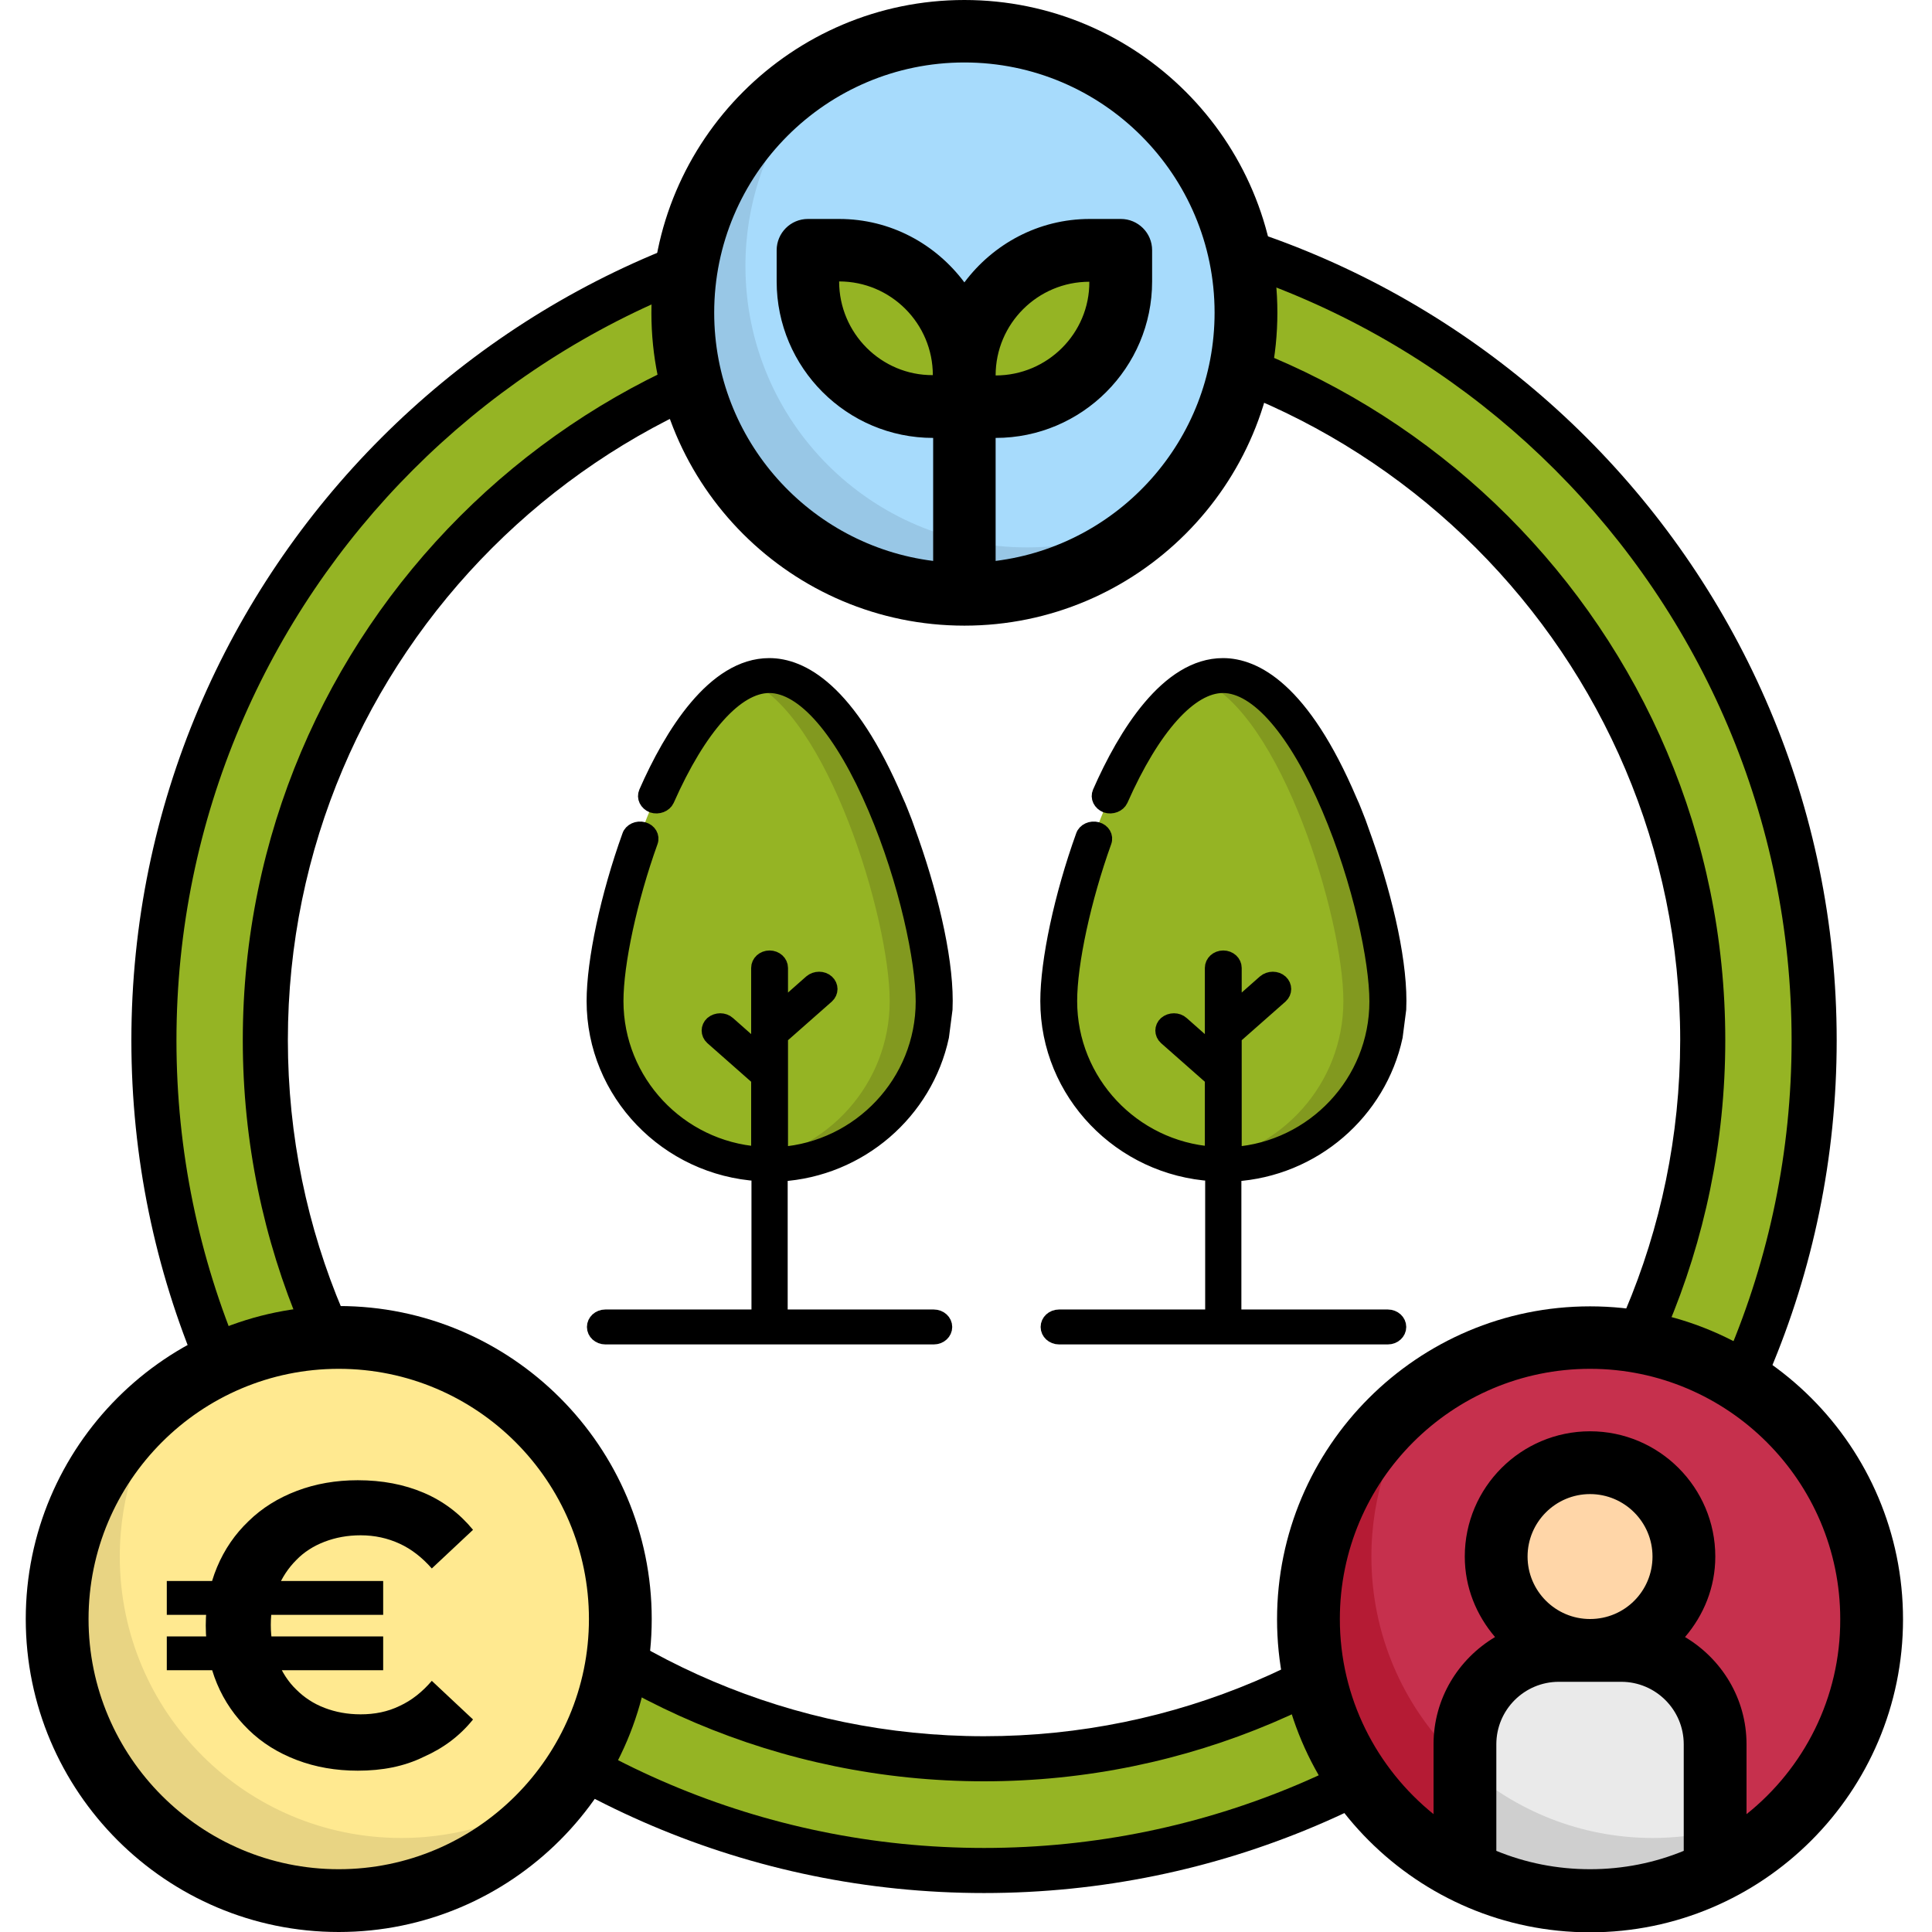 <?xml version="1.0" encoding="utf-8"?>
<!-- Generator: $$$/GeneralStr/196=Adobe Illustrator 27.6.0, SVG Export Plug-In . SVG Version: 6.00 Build 0)  -->
<svg version="1.1" id="Livello_2_00000030475124355210744600000002547508586653840058_"
	 xmlns="http://www.w3.org/2000/svg" xmlns:xlink="http://www.w3.org/1999/xlink" x="0px" y="0px" width="600px" height="600px"
	 viewBox="0 0 600 600" style="enable-background:new 0 0 600 600;" xml:space="preserve">
<style type="text/css">
	.st0{fill:#95B424;}
	.st1{fill:#C6304D;}
	.st2{fill:#B51B34;}
	.st3{fill:#EAEAEA;}
	.st4{fill:#FFD6A8;}
	.st5{fill:#A7DBFC;}
	.st6{fill:#98C7E6;}
	.st7{fill:#FFE990;}
	.st8{fill:#E8D483;}
	.st9{fill:#CFCFCF;}
	.st10{fill:#82991F;}
	.st11{stroke:#000000;stroke-width:4.644;stroke-miterlimit:10;}
	.st12{enable-background:new    ;}
</style>
<g>
	<path class="st0" d="M305.6,580.9c-142.2,0-257.8-115.7-257.8-257.8c0-142.2,115.7-257.8,257.8-257.8
		c142.2,0,257.8,115.7,257.8,257.8S447.7,580.9,305.6,580.9z M305.6,99.9c-123,0-223.2,100.1-223.2,223.2
		c0,123,100.1,223.2,223.2,223.2c123,0,223.2-100.1,223.2-223.2C528.7,200,428.6,99.9,305.6,99.9z"/>
	<path d="M305.6,72.3c138.3,0,250.8,112.5,250.8,250.8S443.9,573.9,305.6,573.9S54.8,461.4,54.8,323.1S167.3,72.3,305.6,72.3
		 M305.6,553.2c126.9,0,230.2-103.2,230.2-230.2c0-126.9-103.2-230.2-230.2-230.2C178.7,92.8,75.4,196,75.4,323
		S178.7,553.2,305.6,553.2 M305.6,58.3c-146,0-264.8,118.8-264.8,264.8s118.8,264.8,264.8,264.8s264.8-118.8,264.8-264.8
		S451.6,58.3,305.6,58.3L305.6,58.3z M305.6,539.2c-119.2,0-216.2-97-216.2-216.2s97-216.2,216.2-216.2s216.2,97,216.2,216.2
		C521.7,442.3,424.8,539.2,305.6,539.2L305.6,539.2z"/>
</g>
<circle class="st1" cx="493.8" cy="502.8" r="87.4"/>
<path class="st2" d="M513.3,570.8c-48.3,0-87.4-39.1-87.4-87.4c0-19.2,6.2-36.9,16.7-51.3c-21.9,15.9-36.2,41.6-36.2,70.7
	c0,48.3,39.1,87.4,87.4,87.4c29.1,0,54.8-14.3,70.7-36.2C550.1,564.6,532.4,570.8,513.3,570.8z"/>
<path class="st3" d="M503.6,512.5h-19.4c-16.1,0-29.1,13-29.1,29.1V581c11.7,5.8,24.9,9.2,38.9,9.2s27.1-3.4,38.9-9.2v-39.4
	C532.7,525.6,519.7,512.5,503.6,512.5z"/>
<ellipse transform="matrix(0.316 -0.949 0.949 0.316 -120.944 799.001)" class="st4" cx="493.8" cy="483.4" rx="29.1" ry="29.1"/>
<circle class="st5" cx="299.5" cy="97.2" r="87.4"/>
<path class="st6" d="M318.9,170c-48.3,0-87.4-39.1-87.4-87.4c0-19.2,6.2-36.9,16.7-51.3C226.3,47.2,212,72.9,212,102
	c0,48.3,39.1,87.4,87.4,87.4c29.1,0,54.8-14.3,70.7-36.2C355.8,163.8,338.1,170,318.9,170z"/>
<path class="st0" d="M299.5,126.3h-9.7c-21.5,0-38.9-17.4-38.9-38.9v-9.7h9.7c21.5,0,38.9,17.4,38.9,38.9V126.3z"/>
<path class="st0" d="M299.5,126.3h9.7c21.5,0,38.9-17.4,38.9-38.9v-9.7h-9.7c-21.5,0-38.9,17.4-38.9,38.9V126.3z"/>
<circle class="st7" cx="105.2" cy="502.8" r="87.4"/>
<path class="st8" d="M124.6,570.8c-48.3,0-87.4-39.1-87.4-87.4c0-19.2,6.2-36.9,16.7-51.3C32,448,17.7,473.7,17.7,502.8
	c0,48.3,39.1,87.4,87.4,87.4c29.1,0,54.8-14.3,70.7-36.2C161.5,564.6,143.8,570.8,124.6,570.8z"/>
<path class="st9" d="M511.9,588.2c6.7-1.4,13.3-3.6,19.5-6.6c0.4-0.2,0.9-0.4,1.3-0.6v-12.4c-6.2,1.4-12.7,2.2-19.4,2.2
	c-22.4,0-42.8-8.5-58.3-22.4V581C472.6,589.8,492.8,592.2,511.9,588.2z"/>
<path d="M299.5,194.3c53.6,0,97.2-43.6,97.2-97.2S353.1,0,299.5,0s-97.2,43.6-97.2,97.2S245.9,194.3,299.5,194.3z M260.6,87.4
	c16.1,0,29.1,13.1,29.1,29.1C273.7,116.6,260.6,103.5,260.6,87.4z M299.5,19.4c42.9,0,77.7,34.9,77.7,77.7c0,39.6-29.7,72.3-68,77.1
	V136c26.8,0,48.6-21.8,48.6-48.6v-9.7c0-5.4-4.4-9.7-9.7-9.7h-9.7c-15.9,0-30,7.8-38.9,19.7C290.6,75.8,276.6,68,260.6,68h-9.7
	c-5.4,0-9.7,4.4-9.7,9.7v9.7c0,26.8,21.8,48.6,48.6,48.6v38.2c-38.3-4.8-68-37.5-68-77.1C221.8,54.3,256.6,19.4,299.5,19.4z
	 M309.2,116.6c0-16.1,13.1-29.1,29.1-29.1C338.4,103.5,325.3,116.6,309.2,116.6z"/>
<path d="M493.8,405.7c-53.6,0-97.2,43.6-97.2,97.2s43.6,97.2,97.2,97.2s97.2-43.6,97.2-97.2C591,449.2,547.4,405.7,493.8,405.7z
	 M464.7,574.8v-33.1c0-10.7,8.7-19.4,19.4-19.4h19.4c10.7,0,19.4,8.7,19.4,19.4v33.1c-9,3.7-18.8,5.7-29.1,5.7
	S473.7,578.5,464.7,574.8z M493.8,502.8c-10.7,0-19.4-8.7-19.4-19.4s8.7-19.4,19.4-19.4s19.4,8.7,19.4,19.4S504.6,502.8,493.8,502.8
	z M542.4,563.4v-21.7c0-14.2-7.7-26.5-19.1-33.3c5.8-6.8,9.4-15.4,9.4-25c0-21.4-17.4-38.9-38.9-38.9c-21.4,0-38.9,17.4-38.9,38.9
	c0,9.6,3.6,18.2,9.4,25c-11.4,6.8-19.1,19.1-19.1,33.3v21.7c-17.7-14.3-29.1-36.1-29.1-60.6c0-42.9,34.9-77.7,77.7-77.7
	s77.7,34.9,77.7,77.7C571.6,527.3,560.2,549.2,542.4,563.4z"/>
<path d="M105.2,600c53.6,0,97.2-43.6,97.2-97.2s-43.6-97.2-97.2-97.2S8,449.2,8,502.8C8,556.4,51.6,600,105.2,600z M105.2,425.1
	c42.9,0,77.7,34.9,77.7,77.7s-34.9,77.7-77.7,77.7s-77.7-34.9-77.7-77.7S62.3,425.1,105.2,425.1z"/>
<g>
	<path class="st0" d="M290,310.9c0,28-22.9,50.7-51.2,50.7s-51.2-22.7-51.2-50.7s22.9-101.1,51.2-101.1S290,282.9,290,310.9
		L290,310.9z"/>
	<path class="st10" d="M238.9,209.8c-2.3,0-4.6,0.5-6.9,1.4c25,10.4,44.3,74,44.3,99.7c0,25.7-19.3,46.9-44.3,50.2
		c2.3,0.3,4.6,0.5,6.9,0.5c28.3,0,51.2-22.7,51.2-50.7S267.1,209.8,238.9,209.8L238.9,209.8z"/>
</g>
<path class="st11" d="M208.4,409h33.9v-44.4c24.8-1.5,45.1-19.4,50.1-42.7l1.1-8.5c0.6-13.5-3.8-33.2-10.4-52.1l-2.1-5.9
	c-0.9-2.2-1.7-4.5-2.7-6.6c-14.8-34.8-29.6-42.1-39.4-42.1c-17.1,0-30.3,21.4-38.2,39.4c-0.7,1.6,0.2,3.3,1.9,4
	c1.8,0.6,3.8-0.2,4.5-1.7c10-22.6,21.6-35.5,31.8-35.5c10.7,0,22.7,13.9,33,38.1c9.7,22.8,14.8,47.4,14.8,60
	c0,25.1-19.6,45.7-44.3,47.5v-24.8l0,0V322l14.4-12.7c1.3-1.2,1.3-3.1,0-4.3c-1.3-1.2-3.5-1.2-4.9,0l-9.5,8.4v-12.8
	c0-1.7-1.5-3.1-3.4-3.1s-3.4,1.4-3.4,3.1v20.1l0,0v5.6l-9.5-8.4c-1.3-1.2-3.5-1.2-4.9,0c-1.3,1.2-1.3,3.1,0,4.3l14.4,12.7v23.5
	c-24.7-1.8-44.3-22.4-44.3-47.5c0-11.8,4.3-31.7,10.7-49.5c0.6-1.6-0.4-3.3-2.2-3.8s-3.8,0.4-4.3,2c-6.7,18.6-11,38.8-11,51.3
	c0,28.5,22.7,51.9,51.2,53.6V409H188c-1.9,0-3.4,1.4-3.4,3.1s1.5,3.1,3.4,3.1h102c1.9,0,3.4-1.4,3.4-3.1s-1.5-3.1-3.4-3.1l0,0h-19.4
	h-6.9h-48.4"/>
<g>
	<path class="st0" d="M431,310.9c0,28-22.9,50.7-51.2,50.7c-28.3,0-51.2-22.7-51.2-50.7s22.9-101.1,51.2-101.1
		C408,209.8,431,282.9,431,310.9L431,310.9z"/>
	<path class="st10" d="M379.8,209.8c-2.3,0-4.6,0.5-6.9,1.4c25,10.4,44.3,74,44.3,99.7c0,25.7-19.3,46.9-44.3,50.2
		c2.3,0.3,4.6,0.5,6.9,0.5c28.3,0,51.2-22.7,51.2-50.7S408,209.8,379.8,209.8L379.8,209.8z"/>
</g>
<path class="st11" d="M349.3,409h33.9v-44.4c24.8-1.5,45.1-19.4,50.1-42.7l1.1-8.5c0.6-13.5-3.8-33.2-10.4-52.1l-2.1-5.9
	c-0.9-2.2-1.7-4.5-2.7-6.6c-14.8-34.8-29.6-42.1-39.4-42.1c-17.1,0-30.3,21.4-38.2,39.4c-0.7,1.6,0.2,3.3,1.9,4
	c1.8,0.6,3.8-0.2,4.5-1.7c10-22.6,21.6-35.5,31.8-35.5c10.7,0,22.7,13.9,33,38.1c9.7,22.8,14.8,47.4,14.8,60
	c0,25.1-19.6,45.7-44.3,47.5v-24.8l0,0V322l14.4-12.7c1.3-1.2,1.3-3.1,0-4.3c-1.3-1.2-3.5-1.2-4.9,0l-9.5,8.4v-12.8
	c0-1.7-1.5-3.1-3.4-3.1s-3.4,1.4-3.4,3.1v20.1l0,0v5.6l-9.5-8.4c-1.3-1.2-3.5-1.2-4.9,0c-1.3,1.2-1.3,3.1,0,4.3l14.4,12.7v23.5
	c-24.7-1.8-44.3-22.4-44.3-47.5c0-11.8,4.3-31.7,10.7-49.5c0.6-1.6-0.4-3.3-2.2-3.8c-1.8-0.5-3.8,0.4-4.3,2
	c-6.7,18.6-11,38.8-11,51.3c0,28.5,22.7,51.9,51.2,53.6V409h-47.7c-1.9,0-3.4,1.4-3.4,3.1s1.5,3.1,3.4,3.1H431
	c1.9,0,3.4-1.4,3.4-3.1s-1.5-3.1-3.4-3.1l0,0h-19.4h-6.9h-48.4"/>
<g class="st12">
	<path d="M51.8,501.5V491H119v10.5H51.8z M51.8,518.7v-10.5H119v10.5H51.8z M111.1,549.9c-6.8,0-13.1-1.1-18.9-3.3s-10.8-5.3-15-9.4
		c-4.2-4.1-7.5-8.8-9.8-14.3s-3.5-11.5-3.5-18.1s1.2-12.6,3.5-18.1s5.6-10.3,9.8-14.3c4.2-4.1,9.2-7.2,15-9.4
		c5.8-2.2,12.1-3.3,18.9-3.3c7.6,0,14.4,1.3,20.5,3.9s11.2,6.5,15.3,11.5l-12.8,12c-3-3.4-6.3-6-10-7.7s-7.7-2.6-12.1-2.6
		c-4.1,0-7.8,0.7-11.2,2c-3.4,1.3-6.4,3.2-8.8,5.7c-2.5,2.5-4.4,5.4-5.8,8.8s-2.1,7.2-2.1,11.3c0,4.2,0.7,7.9,2.1,11.3
		s3.3,6.4,5.8,8.8c2.5,2.5,5.4,4.4,8.8,5.7s7.1,2,11.2,2c4.4,0,8.4-0.8,12.1-2.6c3.7-1.7,7-4.3,10-7.8l12.8,12
		c-4.1,5.1-9.2,8.9-15.3,11.6C125.5,548.6,118.7,549.9,111.1,549.9z"/>
</g>
</svg>
